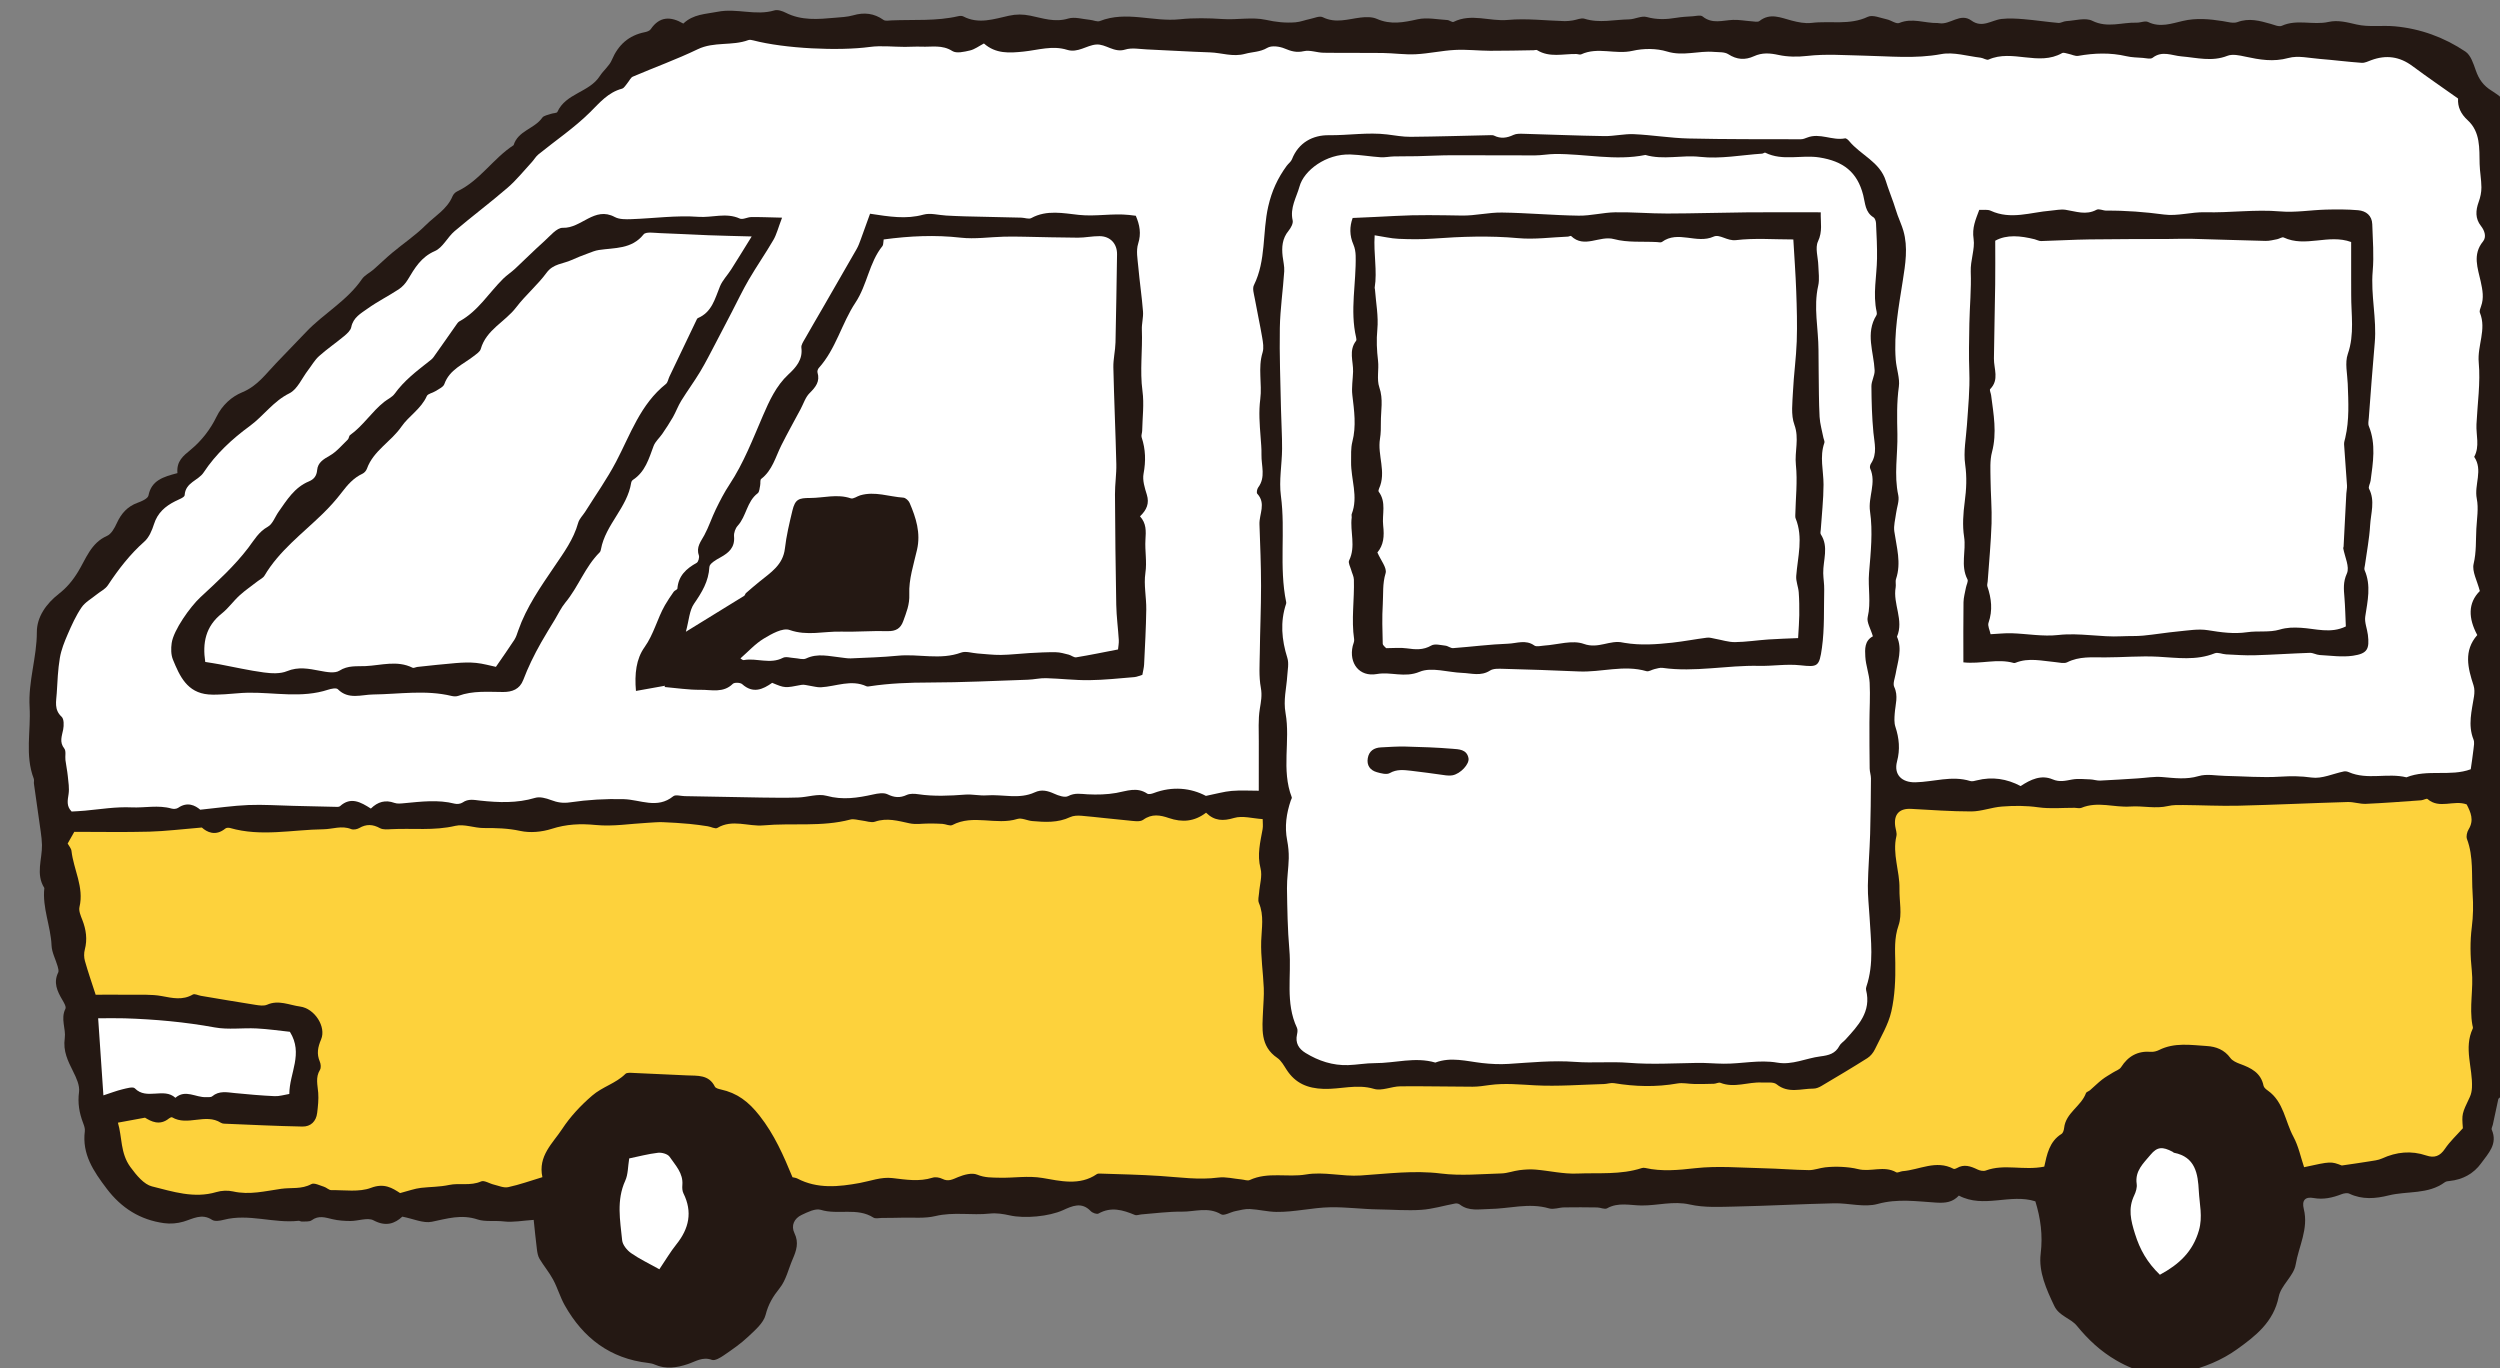 <?xml version="1.0" encoding="UTF-8" standalone="no"?>
<!DOCTYPE svg PUBLIC "-//W3C//DTD SVG 1.1//EN" "http://www.w3.org/Graphics/SVG/1.1/DTD/svg11.dtd">
<svg width="100%" height="100%" viewBox="0 0 190 104" version="1.1" xmlns="http://www.w3.org/2000/svg" xmlns:xlink="http://www.w3.org/1999/xlink" xml:space="preserve" xmlns:serif="http://www.serif.com/" style="fill-rule:evenodd;clip-rule:evenodd;stroke-linejoin:round;stroke-miterlimit:2;">
    <rect x="0" y="0" width="190" height="104" fill="#808080" stroke="none"/>
    <g transform="matrix(1,0,0,1,-4910,-2380)">
        <g id="camping">
        </g>
        <g id="アートボード3" transform="matrix(0.927,0,0,1.139,295.29,0)">
            <rect x="3998" y="0" width="1295" height="5800" style="fill:none;"/>
            <g transform="matrix(1,0,0,1,0,-423.319)">
                <g transform="matrix(1.079,0,0,0.878,4992.66,2573.76)">
                    <path d="M0,-33.394C-0.083,-34.294 0.423,-34.692 1.03,-35.191C1.819,-35.841 2.508,-36.726 2.953,-37.648C3.401,-38.58 4.13,-39.211 4.923,-39.537C6.086,-40.016 6.719,-40.945 7.51,-41.761C8.268,-42.542 9.023,-43.326 9.773,-44.116C11.115,-45.531 12.89,-46.487 14.018,-48.137C14.226,-48.441 14.614,-48.618 14.904,-48.871C15.382,-49.288 15.834,-49.736 16.322,-50.142C17.164,-50.845 18.089,-51.463 18.861,-52.235C19.564,-52.938 20.493,-53.447 20.901,-54.434C20.961,-54.581 21.104,-54.733 21.247,-54.8C22.975,-55.614 23.981,-57.303 25.542,-58.317C25.874,-59.415 27.127,-59.558 27.717,-60.401C27.839,-60.575 28.162,-60.614 28.397,-60.701C28.555,-60.759 28.823,-60.746 28.868,-60.844C29.512,-62.266 31.298,-62.325 32.09,-63.567C32.363,-63.994 32.809,-64.331 33.001,-64.783C33.491,-65.941 34.286,-66.662 35.522,-66.906C35.68,-66.937 35.879,-67.009 35.96,-67.128C36.63,-68.118 37.482,-68.117 38.437,-67.557C39.198,-68.282 40.118,-68.272 41.045,-68.455C42.507,-68.745 43.934,-68.131 45.359,-68.559C45.608,-68.633 45.962,-68.512 46.217,-68.383C47.419,-67.77 48.686,-67.886 49.955,-68C50.419,-68.042 50.896,-68.056 51.338,-68.184C52.177,-68.427 52.927,-68.345 53.649,-67.836C53.791,-67.736 54.052,-67.791 54.258,-67.8C55.95,-67.872 57.656,-67.731 59.329,-68.119C59.449,-68.147 59.607,-68.155 59.71,-68.101C60.875,-67.49 62.036,-67.903 63.173,-68.153C63.739,-68.277 64.243,-68.273 64.801,-68.159C65.743,-67.968 66.661,-67.63 67.681,-67.939C68.178,-68.09 68.782,-67.892 69.337,-67.842C69.591,-67.819 69.883,-67.67 70.089,-67.751C72.098,-68.543 74.136,-67.671 76.157,-67.884C77.238,-67.998 78.344,-67.973 79.431,-67.902C80.53,-67.829 81.665,-68.071 82.701,-67.842C83.472,-67.671 84.196,-67.593 84.953,-67.654C85.323,-67.684 85.681,-67.83 86.049,-67.905C86.375,-67.972 86.781,-68.162 87.024,-68.041C88,-67.557 88.935,-67.898 89.894,-68.015C90.299,-68.064 90.771,-68.076 91.129,-67.917C92.179,-67.45 93.168,-67.645 94.229,-67.883C94.941,-68.042 95.73,-67.87 96.484,-67.827C96.649,-67.818 96.856,-67.633 96.964,-67.687C98.313,-68.359 99.708,-67.707 101.082,-67.834C102.509,-67.967 103.965,-67.781 105.409,-67.743C105.614,-67.738 105.822,-67.769 106.027,-67.798C106.323,-67.841 106.653,-68.008 106.906,-67.927C108.036,-67.568 109.162,-67.86 110.287,-67.877C110.741,-67.884 111.236,-68.169 111.637,-68.057C112.403,-67.845 113.129,-67.869 113.885,-67.997C114.296,-68.066 114.716,-68.086 115.133,-68.113C115.387,-68.13 115.731,-68.225 115.884,-68.1C116.618,-67.5 117.41,-67.808 118.195,-67.838C118.658,-67.856 119.125,-67.764 119.591,-67.733C119.798,-67.719 120.074,-67.65 120.204,-67.752C121.025,-68.396 121.822,-68.002 122.648,-67.787C123.137,-67.66 123.669,-67.549 124.161,-67.609C125.58,-67.783 127.045,-67.411 128.438,-68.072C128.809,-68.248 129.404,-67.98 129.888,-67.878C130.212,-67.81 130.595,-67.506 130.828,-67.603C131.82,-68.016 132.774,-67.576 133.741,-67.599C133.784,-67.6 133.827,-67.591 133.869,-67.584C134.702,-67.45 135.467,-68.402 136.306,-67.79C137.141,-67.181 137.843,-67.828 138.607,-67.91C139.157,-67.97 139.722,-67.939 140.275,-67.893C141.156,-67.819 142.032,-67.685 142.912,-67.607C143.106,-67.59 143.309,-67.732 143.511,-67.744C144.181,-67.782 144.97,-68.031 145.499,-67.768C146.651,-67.196 147.746,-67.663 148.86,-67.627C149.154,-67.618 149.508,-67.789 149.736,-67.677C150.64,-67.233 151.536,-67.565 152.365,-67.757C153.409,-67.999 154.388,-67.903 155.4,-67.746C155.775,-67.688 156.205,-67.552 156.528,-67.671C157.408,-67.997 158.211,-67.773 159.038,-67.538C159.322,-67.458 159.678,-67.291 159.899,-67.391C161.054,-67.913 162.272,-67.42 163.439,-67.682C164.155,-67.843 164.847,-67.658 165.572,-67.489C166.503,-67.272 167.516,-67.438 168.485,-67.349C170.431,-67.172 172.236,-66.508 173.848,-65.427C174.251,-65.157 174.453,-64.513 174.633,-64.001C174.869,-63.326 175.201,-62.844 175.85,-62.446C176.939,-61.778 177.717,-60.867 177.51,-59.389C177.387,-58.517 177.681,-57.661 177.906,-56.786C178.272,-55.361 178.69,-53.802 177.647,-52.404C177.083,-51.648 177.18,-50.786 177.28,-49.937C177.489,-48.164 177.5,-48.165 176.996,-46.664C177.594,-45.989 177.997,-45.217 177.353,-44.295C177.286,-44.198 177.231,-44.027 177.27,-43.93C177.965,-42.202 177.136,-40.437 177.402,-38.702C177.46,-38.325 177.434,-37.911 177.586,-37.578C177.911,-36.865 177.264,-36.351 177.288,-35.77C177.31,-35.211 177.744,-34.694 177.523,-34.048C177.053,-32.677 176.963,-31.292 177.489,-29.9C177.608,-29.586 177.794,-29.149 177.67,-28.919C177.181,-28.01 177.48,-27.109 177.486,-26.192C177.49,-25.675 177.154,-25.157 176.922,-24.497C177.794,-23.716 177.769,-22.648 177.322,-21.546C176.953,-20.635 177.51,-19.798 177.494,-18.905C177.481,-18.164 177.635,-17.449 177.024,-16.893C177.774,-15.7 177.601,-14.414 177.739,-13.19C177.772,-12.892 177.564,-12.539 177.396,-12.252C176.892,-11.388 176.792,-10.485 177.042,-9.532C177.238,-8.788 177.612,-8.047 177.613,-7.304C177.615,-6.039 177.478,-4.756 177.227,-3.514C177.014,-2.463 177.093,-1.455 177.196,-0.42C177.295,0.589 177.632,1.584 177.337,2.626C177.237,2.978 177.36,3.388 177.347,3.77C177.335,4.104 177.373,4.496 177.215,4.757C176.94,5.21 176.852,5.595 177.156,6.051C177.221,6.147 177.221,6.3 177.218,6.426C177.188,7.511 177.134,8.595 177.12,9.68C177.109,10.524 177.173,11.37 177.155,12.214C177.129,13.458 177.111,13.458 176.349,14.159C176.187,14.912 176.056,15.525 175.924,16.139C175.897,16.262 175.804,16.412 175.845,16.504C176.323,17.591 175.573,18.316 175.042,19.053C174.475,19.84 173.646,20.297 172.653,20.4C172.526,20.413 172.378,20.426 172.282,20.497C171.001,21.443 169.426,21.146 168.005,21.5C167.027,21.744 166.007,21.835 165.027,21.367C164.869,21.292 164.613,21.338 164.433,21.407C163.743,21.673 163.067,21.833 162.303,21.695C161.677,21.582 161.399,21.864 161.565,22.532C161.941,24.041 161.178,25.368 160.945,26.765C160.803,27.619 159.832,28.328 159.661,29.187C159.275,31.125 157.885,32.193 156.48,33.199C155.327,34.025 153.99,34.571 152.556,34.906C150.647,35.351 149.006,35.021 147.313,34.033C146.104,33.327 145.182,32.456 144.316,31.399C143.854,30.836 142.976,30.668 142.613,29.909C142.009,28.644 141.404,27.3 141.572,25.933C141.746,24.513 141.564,23.228 141.169,21.948C139.251,21.337 137.248,22.509 135.356,21.511C134.888,22.014 134.357,22.089 133.639,22.045C132.17,21.954 130.706,21.727 129.189,22.147C128.171,22.429 126.989,22.074 125.883,22.098C123.375,22.153 120.87,22.292 118.362,22.345C117.211,22.369 116.019,22.44 114.914,22.189C113.65,21.902 112.463,22.277 111.241,22.264C110.379,22.255 109.473,22 108.624,22.48C108.445,22.581 108.128,22.416 107.874,22.413C107.038,22.4 106.201,22.395 105.365,22.409C104.982,22.415 104.566,22.587 104.223,22.486C102.693,22.037 101.192,22.514 99.679,22.531C98.92,22.54 98.128,22.722 97.441,22.193C97.353,22.124 97.198,22.092 97.086,22.113C96.228,22.271 95.38,22.536 94.516,22.594C93.425,22.668 92.322,22.575 91.224,22.56C90.021,22.545 88.833,22.379 87.613,22.399C86.217,22.422 84.876,22.773 83.5,22.752C82.826,22.743 82.156,22.567 81.482,22.532C81.117,22.514 80.742,22.619 80.377,22.694C80.008,22.769 79.528,23.071 79.299,22.934C78.313,22.344 77.299,22.745 76.31,22.733C75.292,22.72 74.271,22.864 73.251,22.941C73.081,22.954 72.883,23.04 72.745,22.982C71.833,22.602 70.939,22.338 69.983,22.877C69.856,22.948 69.524,22.828 69.396,22.693C68.7,21.962 67.981,22.305 67.28,22.623C66.229,23.098 64.384,23.272 63.249,23.018C62.756,22.907 62.229,22.824 61.734,22.878C60.355,23.029 58.97,22.735 57.585,23.069C56.772,23.265 55.886,23.166 55.033,23.191C54.527,23.206 54.021,23.207 53.515,23.21C53.302,23.212 53.038,23.283 52.885,23.185C51.641,22.391 50.195,23 48.883,22.594C48.474,22.467 47.888,22.766 47.433,22.978C46.858,23.246 46.602,23.794 46.883,24.37C47.234,25.088 47.026,25.696 46.749,26.336C46.426,27.08 46.247,27.936 45.758,28.545C45.249,29.179 44.896,29.762 44.691,30.573C44.531,31.203 43.879,31.747 43.36,32.239C42.804,32.766 42.162,33.208 41.527,33.643C41.256,33.829 40.844,34.082 40.608,33.996C39.896,33.736 39.364,34.124 38.774,34.319C37.941,34.595 37.112,34.724 36.269,34.355C36.115,34.288 35.943,34.25 35.775,34.231C32.877,33.903 30.828,32.333 29.429,29.851C29.079,29.23 28.882,28.524 28.544,27.895C28.247,27.342 27.832,26.854 27.51,26.314C27.385,26.106 27.344,25.836 27.312,25.588C27.218,24.844 27.147,24.098 27.068,23.358C26.226,23.412 25.503,23.558 24.807,23.476C24.134,23.396 23.369,23.513 22.825,23.331C21.568,22.912 20.501,23.263 19.327,23.501C18.678,23.633 17.931,23.275 17.086,23.111C16.529,23.627 15.85,23.901 14.902,23.394C14.456,23.155 13.743,23.444 13.151,23.443C12.693,23.442 12.225,23.41 11.782,23.306C11.236,23.178 10.733,22.993 10.2,23.386C10.022,23.516 9.707,23.468 9.454,23.485C9.373,23.491 9.286,23.419 9.206,23.428C7.305,23.64 5.417,22.854 3.508,23.354C3.23,23.427 2.84,23.49 2.634,23.356C1.844,22.839 1.184,23.276 0.459,23.491C-0.005,23.629 -0.536,23.673 -1.016,23.607C-2.837,23.357 -4.259,22.462 -5.384,20.974C-6.377,19.659 -7.261,18.367 -7.037,16.612C-7.011,16.413 -7.095,16.186 -7.17,15.988C-7.46,15.227 -7.589,14.478 -7.477,13.636C-7.411,13.144 -7.684,12.565 -7.923,12.084C-8.324,11.277 -8.703,10.539 -8.562,9.546C-8.461,8.836 -8.895,8.079 -8.512,7.316C-8.434,7.161 -8.631,6.833 -8.758,6.617C-9.14,5.968 -9.434,5.325 -9.062,4.559C-9.001,4.433 -9.063,4.23 -9.107,4.073C-9.258,3.55 -9.543,3.036 -9.565,2.51C-9.627,1.034 -10.28,-0.363 -10.113,-1.862C-10.783,-2.918 -10.276,-4.038 -10.293,-5.129C-10.299,-5.466 -10.341,-5.803 -10.387,-6.137C-10.555,-7.355 -10.734,-8.571 -10.904,-9.789C-10.921,-9.914 -10.874,-10.056 -10.916,-10.168C-11.6,-11.956 -11.127,-13.8 -11.233,-15.611C-11.348,-17.567 -10.68,-19.391 -10.683,-21.318C-10.684,-22.467 -9.966,-23.474 -9.019,-24.214C-8.415,-24.685 -7.964,-25.22 -7.546,-25.906C-6.957,-26.871 -6.572,-28.089 -5.355,-28.621C-5.026,-28.764 -4.779,-29.216 -4.613,-29.58C-4.276,-30.319 -3.804,-30.861 -3.021,-31.143C-2.712,-31.254 -2.249,-31.459 -2.203,-31.69C-1.976,-32.844 -1.085,-33.11 0,-33.394" style="fill:rgb(36,24,19);fill-rule:nonzero;"/>
                </g>
                <g transform="matrix(1.079,0,0,0.878,5058.78,2566.76)">
                    <path d="M0,-58.073C0.894,-57.279 1.923,-57.342 3.022,-57.458C4.111,-57.572 5.208,-57.939 6.32,-57.59C7.137,-57.335 7.795,-57.935 8.53,-57.993C9.258,-58.051 9.881,-57.343 10.735,-57.61C11.233,-57.766 11.824,-57.646 12.372,-57.622C13.975,-57.552 15.577,-57.449 17.181,-57.396C18.066,-57.367 18.911,-57.028 19.849,-57.287C20.404,-57.44 20.978,-57.413 21.533,-57.742C21.856,-57.934 22.457,-57.854 22.846,-57.69C23.341,-57.482 23.75,-57.362 24.308,-57.488C24.772,-57.594 25.301,-57.376 25.802,-57.368C27.296,-57.346 28.791,-57.37 30.286,-57.35C31.126,-57.339 31.969,-57.212 32.805,-57.254C33.804,-57.303 34.795,-57.53 35.794,-57.582C36.683,-57.628 37.579,-57.521 38.472,-57.517C39.573,-57.512 40.674,-57.543 41.775,-57.559C41.86,-57.56 41.969,-57.603 42.029,-57.566C42.974,-56.981 44.004,-57.29 45.003,-57.272C45.13,-57.27 45.282,-57.2 45.382,-57.247C46.643,-57.833 47.978,-57.215 49.279,-57.513C50.115,-57.705 51.094,-57.71 51.906,-57.461C53.13,-57.086 54.285,-57.533 55.465,-57.433C55.836,-57.402 56.274,-57.441 56.558,-57.257C57.209,-56.835 57.839,-56.798 58.507,-57.104C59.125,-57.387 59.713,-57.346 60.374,-57.201C61.071,-57.049 61.829,-57.045 62.543,-57.126C63.987,-57.291 65.413,-57.176 66.853,-57.148C68.796,-57.109 70.763,-56.896 72.732,-57.264C73.681,-57.441 74.728,-57.108 75.729,-56.993C75.937,-56.969 76.186,-56.783 76.337,-56.85C78.143,-57.656 80.134,-56.327 81.92,-57.341C82.035,-57.406 82.243,-57.318 82.405,-57.286C82.655,-57.237 82.918,-57.091 83.149,-57.132C84.374,-57.347 85.587,-57.389 86.809,-57.105C87.213,-57.011 87.639,-57.008 88.056,-56.977C88.307,-56.959 88.643,-56.863 88.799,-56.985C89.529,-57.553 90.254,-57.152 90.997,-57.091C92.151,-56.995 93.303,-56.669 94.478,-57.134C94.868,-57.288 95.401,-57.169 95.846,-57.072C96.934,-56.837 97.976,-56.656 99.118,-56.97C99.849,-57.171 100.699,-56.962 101.493,-56.9C102.558,-56.815 103.62,-56.677 104.686,-56.602C104.923,-56.585 105.176,-56.718 105.414,-56.805C106.535,-57.22 107.56,-57.085 108.532,-56.363C109.658,-55.526 110.817,-54.734 112.008,-53.889C111.968,-53.251 112.215,-52.72 112.736,-52.243C113.718,-51.344 113.617,-50.103 113.646,-48.912C113.661,-48.319 113.779,-47.728 113.782,-47.135C113.784,-46.769 113.703,-46.384 113.577,-46.038C113.34,-45.389 113.302,-44.769 113.744,-44.209C114.046,-43.827 114.172,-43.356 113.904,-43.028C113.086,-42.031 113.511,-40.98 113.729,-39.982C113.87,-39.33 113.985,-38.738 113.756,-38.104C113.699,-37.945 113.614,-37.738 113.669,-37.605C114.184,-36.339 113.462,-35.113 113.578,-33.834C113.719,-32.287 113.482,-30.705 113.406,-29.138C113.366,-28.31 113.67,-27.459 113.233,-26.659C113.923,-25.645 113.219,-24.542 113.43,-23.478C113.576,-22.743 113.437,-21.949 113.396,-21.183C113.35,-20.298 113.404,-19.424 113.19,-18.526C113.053,-17.949 113.463,-17.24 113.661,-16.459C112.749,-15.553 112.782,-14.388 113.467,-13.115C112.418,-11.922 112.749,-10.612 113.185,-9.285C113.269,-9.03 113.261,-8.725 113.22,-8.455C113.05,-7.362 112.738,-6.28 113.182,-5.172C113.266,-4.962 113.208,-4.685 113.181,-4.443C113.125,-3.944 113.046,-3.447 112.971,-2.916C111.432,-2.338 109.678,-2.944 108.085,-2.303C106.647,-2.66 105.124,-2.076 103.708,-2.695C103.595,-2.744 103.449,-2.774 103.331,-2.75C102.512,-2.583 101.664,-2.176 100.888,-2.285C100.073,-2.4 99.318,-2.404 98.505,-2.353C97.109,-2.265 95.7,-2.385 94.296,-2.412C93.626,-2.425 92.91,-2.58 92.296,-2.397C91.349,-2.116 90.456,-2.247 89.525,-2.324C88.917,-2.375 88.296,-2.261 87.681,-2.223C86.725,-2.164 85.768,-2.096 84.811,-2.054C84.562,-2.044 84.31,-2.137 84.058,-2.146C83.599,-2.162 83.129,-2.216 82.684,-2.136C82.178,-2.045 81.738,-1.92 81.198,-2.149C80.333,-2.516 79.527,-2.139 78.772,-1.638C77.719,-2.196 76.613,-2.367 75.446,-2.073C75.282,-2.031 75.091,-1.975 74.942,-2.021C73.538,-2.456 72.157,-1.952 70.767,-1.924C69.743,-1.904 69.115,-2.507 69.38,-3.512C69.623,-4.43 69.541,-5.274 69.253,-6.15C69.152,-6.458 69.18,-6.82 69.203,-7.154C69.249,-7.827 69.493,-8.479 69.166,-9.173C69.045,-9.431 69.217,-9.834 69.274,-10.167C69.433,-11.104 69.798,-12.032 69.375,-12.989C69.915,-14.254 69.05,-15.481 69.275,-16.74C69.312,-16.948 69.239,-17.184 69.304,-17.378C69.714,-18.604 69.345,-19.788 69.173,-20.991C69.11,-21.432 69.248,-21.903 69.305,-22.359C69.362,-22.82 69.566,-23.309 69.474,-23.736C69.136,-25.293 69.44,-26.838 69.407,-28.382C69.381,-29.602 69.349,-30.782 69.519,-32.003C69.605,-32.619 69.335,-33.341 69.281,-34.042C69.125,-36.091 69.507,-38.05 69.816,-40.042C70.01,-41.289 70.227,-42.576 69.86,-43.843C69.743,-44.247 69.562,-44.633 69.42,-45.03C69.311,-45.335 69.222,-45.646 69.116,-45.952C68.922,-46.509 68.703,-47.059 68.529,-47.622C68.081,-49.079 66.613,-49.594 65.741,-50.657C65.663,-50.751 65.516,-50.88 65.427,-50.862C64.461,-50.668 63.514,-51.305 62.547,-50.919C62.395,-50.858 62.228,-50.793 62.068,-50.794C59.226,-50.802 56.383,-50.785 53.542,-50.852C52.158,-50.884 50.779,-51.117 49.395,-51.18C48.646,-51.214 47.889,-51.023 47.137,-51.034C45.09,-51.065 43.045,-51.153 40.998,-51.209C40.744,-51.216 40.457,-51.228 40.238,-51.125C39.739,-50.888 39.265,-50.819 38.76,-51.071C38.688,-51.107 38.592,-51.107 38.508,-51.105C36.478,-51.061 34.448,-50.997 32.418,-50.979C31.825,-50.973 31.231,-51.087 30.639,-51.159C29.161,-51.339 27.688,-51.083 26.209,-51.101C25.001,-51.115 23.906,-50.556 23.404,-49.271C23.331,-49.083 23.131,-48.947 23.006,-48.776C22.325,-47.844 21.874,-46.878 21.603,-45.691C21.15,-43.708 21.45,-41.595 20.513,-39.705C20.384,-39.445 20.517,-39.037 20.576,-38.707C20.754,-37.715 20.972,-36.73 21.141,-35.736C21.205,-35.36 21.279,-34.936 21.172,-34.589C20.806,-33.408 21.147,-32.204 20.997,-31.048C20.871,-30.067 20.949,-29.139 21.02,-28.186C21.054,-27.73 21.099,-27.272 21.088,-26.816C21.069,-25.986 21.426,-25.117 20.84,-24.334C20.751,-24.215 20.698,-23.931 20.769,-23.854C21.453,-23.116 20.908,-22.305 20.935,-21.534C20.99,-19.979 21.055,-18.423 21.056,-16.868C21.058,-15.169 20.981,-13.471 20.961,-11.773C20.95,-10.883 20.88,-9.973 21.04,-9.111C21.149,-8.526 21.049,-8.047 20.961,-7.498C20.829,-6.683 20.89,-5.835 20.885,-5.001C20.877,-3.812 20.883,-2.623 20.883,-1.284C20.217,-1.284 19.515,-1.329 18.822,-1.27C18.24,-1.221 17.669,-1.052 16.865,-0.891C15.741,-1.487 14.34,-1.655 12.887,-1.101C12.74,-1.045 12.514,-0.993 12.408,-1.064C11.624,-1.591 10.855,-1.26 10.055,-1.117C9.345,-0.991 8.603,-0.975 7.88,-1.011C7.371,-1.036 6.914,-1.145 6.4,-0.876C6.144,-0.742 5.664,-0.91 5.339,-1.058C4.843,-1.283 4.382,-1.402 3.863,-1.162C2.677,-0.613 1.424,-1.024 0.204,-0.932C-0.331,-0.892 -0.879,-1.03 -1.414,-0.989C-2.609,-0.899 -3.797,-0.841 -4.99,-1.018C-5.277,-1.061 -5.618,-1.077 -5.869,-0.962C-6.387,-0.723 -6.813,-0.763 -7.326,-1.013C-7.621,-1.156 -8.064,-1.079 -8.419,-1C-9.594,-0.739 -10.732,-0.561 -11.957,-0.898C-12.614,-1.078 -13.39,-0.792 -14.114,-0.769C-15.042,-0.739 -15.972,-0.751 -16.901,-0.765C-18.847,-0.794 -20.793,-0.836 -22.739,-0.873C-23.034,-0.878 -23.43,-1.006 -23.607,-0.863C-24.831,0.126 -26.104,-0.608 -27.368,-0.643C-28.724,-0.68 -30.098,-0.6 -31.439,-0.402C-31.994,-0.32 -32.409,-0.392 -32.896,-0.576C-33.271,-0.718 -33.746,-0.849 -34.103,-0.741C-35.484,-0.326 -36.878,-0.384 -38.267,-0.532C-38.751,-0.584 -39.169,-0.692 -39.607,-0.392C-39.76,-0.287 -40.024,-0.252 -40.208,-0.299C-41.484,-0.623 -42.757,-0.456 -44.034,-0.338C-44.286,-0.314 -44.566,-0.278 -44.792,-0.36C-45.477,-0.608 -46.052,-0.449 -46.583,0.072C-47.347,-0.414 -48.105,-0.854 -48.928,-0.109C-49.003,-0.041 -49.168,-0.057 -49.291,-0.06C-50.356,-0.082 -51.421,-0.11 -52.486,-0.135C-53.621,-0.161 -54.759,-0.243 -55.891,-0.197C-57.052,-0.15 -58.208,0.023 -59.546,0.159C-59.936,-0.173 -60.525,-0.47 -61.231,0.018C-61.353,0.102 -61.576,0.115 -61.726,0.072C-62.737,-0.216 -63.756,0.028 -64.756,-0.018C-65.969,-0.074 -67.123,0.122 -68.302,0.231C-68.641,0.263 -68.981,0.276 -69.318,0.297C-69.728,-0.113 -69.622,-0.549 -69.551,-1.027C-69.484,-1.474 -69.565,-1.946 -69.611,-2.405C-69.651,-2.811 -69.74,-3.213 -69.79,-3.619C-69.826,-3.912 -69.724,-4.296 -69.875,-4.489C-70.267,-4.988 -70.056,-5.436 -69.961,-5.937C-69.902,-6.25 -69.893,-6.733 -70.08,-6.905C-70.666,-7.446 -70.487,-8.078 -70.45,-8.698C-70.396,-9.594 -70.362,-10.498 -70.213,-11.38C-70.109,-11.997 -69.866,-12.6 -69.615,-13.18C-69.311,-13.88 -68.993,-14.587 -68.566,-15.214C-68.296,-15.612 -67.819,-15.871 -67.431,-16.188C-67.139,-16.427 -66.759,-16.604 -66.562,-16.903C-65.761,-18.114 -64.889,-19.247 -63.793,-20.218C-63.434,-20.535 -63.211,-21.068 -63.061,-21.545C-62.791,-22.397 -62.212,-22.902 -61.457,-23.281C-61.193,-23.414 -60.74,-23.575 -60.731,-23.743C-60.676,-24.717 -59.695,-24.854 -59.293,-25.465C-58.359,-26.884 -57.103,-28.035 -55.792,-28.993C-54.735,-29.765 -53.999,-30.882 -52.775,-31.485C-52.162,-31.788 -51.819,-32.639 -51.355,-33.243C-51.079,-33.602 -50.851,-34.016 -50.519,-34.313C-49.915,-34.854 -49.238,-35.314 -48.614,-35.834C-48.393,-36.019 -48.121,-36.26 -48.072,-36.513C-47.929,-37.249 -47.335,-37.564 -46.832,-37.924C-46.079,-38.463 -45.239,-38.882 -44.463,-39.392C-44.191,-39.571 -43.949,-39.84 -43.78,-40.12C-43.25,-40.999 -42.772,-41.841 -41.717,-42.298C-41.116,-42.559 -40.765,-43.348 -40.224,-43.807C-38.899,-44.934 -37.503,-45.978 -36.188,-47.115C-35.518,-47.694 -34.958,-48.401 -34.354,-49.054C-34.18,-49.242 -34.052,-49.48 -33.858,-49.638C-32.544,-50.704 -31.125,-51.661 -29.93,-52.845C-29.187,-53.582 -28.557,-54.353 -27.501,-54.637C-27.329,-54.684 -27.208,-54.931 -27.069,-55.09C-26.936,-55.245 -26.842,-55.481 -26.676,-55.553C-25.036,-56.255 -23.352,-56.861 -21.748,-57.634C-20.506,-58.233 -19.14,-57.87 -17.902,-58.33C-17.794,-58.37 -17.648,-58.339 -17.528,-58.308C-15.119,-57.678 -11.025,-57.492 -8.67,-57.809C-7.799,-57.926 -6.898,-57.815 -6.01,-57.814C-5.592,-57.814 -5.173,-57.847 -4.756,-57.83C-3.966,-57.797 -3.173,-57.991 -2.401,-57.499C-2.088,-57.298 -1.502,-57.439 -1.066,-57.54C-0.706,-57.622 -0.383,-57.873 0,-58.073" style="fill:white;fill-rule:nonzero;"/>
                </g>
                <g transform="matrix(1.079,0,0,0.878,5145.71,2568.27)">
                    <path d="M0,25.563C-1.578,25.879 -3.031,25.333 -4.439,25.858C-4.617,25.924 -4.883,25.872 -5.065,25.784C-5.588,25.533 -6.094,25.349 -6.65,25.68C-6.719,25.721 -6.836,25.76 -6.894,25.73C-8.222,25.03 -9.479,25.809 -10.767,25.909C-10.931,25.922 -11.139,26.055 -11.247,25.994C-12.178,25.458 -13.189,25.993 -14.14,25.753C-14.547,25.65 -14.973,25.605 -15.394,25.582C-15.807,25.56 -16.227,25.573 -16.64,25.617C-17.058,25.662 -17.471,25.834 -17.884,25.829C-19.028,25.814 -20.17,25.712 -21.314,25.688C-23.051,25.65 -24.806,25.492 -26.521,25.683C-27.811,25.827 -29.052,25.949 -30.32,25.665C-30.401,25.647 -30.497,25.646 -30.575,25.672C-32.181,26.197 -33.853,26.022 -35.494,26.09C-36.537,26.134 -37.592,25.878 -38.644,25.789C-39.052,25.754 -39.471,25.781 -39.879,25.832C-40.337,25.889 -40.787,26.068 -41.243,26.08C-42.774,26.123 -44.326,26.277 -45.832,26.088C-47.893,25.829 -49.924,26.104 -51.946,26.237C-53.354,26.33 -54.722,25.927 -56.098,26.16C-57.513,26.399 -58.992,25.941 -60.37,26.582C-60.533,26.658 -60.779,26.558 -60.987,26.538C-61.579,26.484 -62.185,26.321 -62.76,26.395C-64.246,26.588 -65.691,26.37 -67.163,26.274C-68.674,26.175 -70.211,26.14 -71.737,26.092C-71.822,26.09 -71.925,26.09 -71.989,26.134C-73.295,27.037 -74.793,26.649 -76.103,26.427C-77.232,26.237 -78.278,26.433 -79.358,26.406C-79.949,26.392 -80.493,26.416 -81.081,26.172C-81.476,26.009 -82.079,26.175 -82.522,26.356C-82.934,26.525 -83.261,26.726 -83.718,26.496C-83.933,26.388 -84.246,26.334 -84.468,26.404C-85.491,26.726 -86.501,26.551 -87.523,26.433C-88.381,26.334 -89.181,26.657 -90.007,26.808C-91.574,27.094 -93.217,27.275 -94.745,26.467C-94.854,26.409 -94.988,26.401 -95.112,26.369C-95.793,24.721 -96.482,23.134 -97.617,21.688C-98.456,20.62 -99.314,19.968 -100.568,19.696C-100.727,19.661 -100.952,19.601 -101.01,19.484C-101.471,18.557 -102.329,18.666 -103.136,18.629C-104.486,18.567 -105.837,18.499 -107.187,18.444C-107.397,18.435 -107.691,18.401 -107.808,18.517C-108.533,19.242 -109.547,19.485 -110.345,20.176C-111.228,20.94 -112.005,21.778 -112.607,22.695C-113.316,23.777 -114.467,24.749 -114.114,26.364C-115.019,26.637 -115.856,26.939 -116.718,27.124C-117.054,27.196 -117.448,27.013 -117.811,26.927C-118.137,26.851 -118.532,26.583 -118.768,26.687C-119.579,27.048 -120.43,26.789 -121.204,26.956C-121.926,27.111 -122.626,27.096 -123.334,27.176C-123.825,27.231 -124.303,27.413 -124.926,27.574C-125.508,27.195 -126.13,26.791 -127.137,27.175C-128.036,27.517 -129.139,27.336 -130.153,27.35C-130.337,27.352 -130.516,27.151 -130.711,27.092C-131.03,26.994 -131.45,26.772 -131.669,26.891C-132.417,27.299 -133.202,27.141 -133.969,27.25C-135.186,27.423 -136.37,27.732 -137.618,27.449C-138.02,27.358 -138.494,27.379 -138.891,27.498C-140.584,28.002 -142.202,27.458 -143.783,27.065C-144.378,26.917 -144.948,26.241 -145.421,25.592C-146.193,24.532 -146.037,23.334 -146.367,22.222C-145.746,22.108 -145.118,21.992 -144.309,21.843C-143.849,22.126 -143.198,22.481 -142.484,21.899C-142.421,21.848 -142.297,21.788 -142.251,21.815C-141.077,22.507 -139.713,21.488 -138.547,22.228C-138.478,22.272 -138.385,22.296 -138.302,22.299C-136.318,22.379 -134.333,22.48 -132.348,22.518C-131.726,22.53 -131.305,22.131 -131.228,21.486C-131.167,20.977 -131.109,20.458 -131.148,19.95C-131.193,19.358 -131.368,18.785 -131.017,18.212C-130.923,18.059 -130.947,17.769 -131.025,17.587C-131.28,16.992 -131.18,16.488 -130.927,15.889C-130.527,14.942 -131.415,13.546 -132.523,13.398C-133.341,13.289 -134.157,12.871 -135.028,13.257C-135.28,13.368 -135.628,13.314 -135.921,13.268C-137.303,13.053 -138.681,12.814 -140.06,12.583C-140.269,12.548 -140.536,12.404 -140.675,12.484C-141.459,12.939 -142.223,12.753 -143.043,12.601C-143.825,12.456 -144.647,12.513 -145.451,12.502C-146.366,12.489 -147.28,12.499 -148.059,12.499C-148.357,11.577 -148.641,10.761 -148.875,9.931C-148.95,9.663 -148.955,9.341 -148.884,9.072C-148.677,8.287 -148.784,7.551 -149.073,6.81C-149.195,6.499 -149.357,6.126 -149.288,5.832C-148.929,4.321 -149.736,2.993 -149.896,1.569C-149.918,1.376 -150.085,1.199 -150.186,1.011C-149.981,0.646 -149.794,0.315 -149.683,0.12C-147.717,0.12 -145.851,0.157 -143.988,0.107C-142.743,0.073 -141.502,-0.084 -139.99,-0.208C-139.621,0.127 -138.964,0.492 -138.2,-0.133C-138.121,-0.197 -137.952,-0.202 -137.844,-0.171C-135.489,0.508 -133.11,-0.045 -130.747,-0.075C-130.051,-0.084 -129.366,-0.379 -128.648,-0.089C-128.477,-0.02 -128.199,-0.07 -128.029,-0.169C-127.489,-0.482 -127.003,-0.459 -126.456,-0.159C-126.22,-0.03 -125.872,-0.068 -125.577,-0.083C-123.961,-0.164 -122.341,0.047 -120.723,-0.336C-120.058,-0.493 -119.293,-0.166 -118.575,-0.169C-117.64,-0.172 -116.736,-0.155 -115.801,0.05C-115.048,0.216 -114.159,0.133 -113.415,-0.105C-112.29,-0.467 -111.223,-0.514 -110.049,-0.399C-108.755,-0.272 -107.427,-0.497 -106.113,-0.567C-105.73,-0.587 -105.346,-0.628 -104.963,-0.614C-104.29,-0.59 -103.617,-0.542 -102.945,-0.483C-102.479,-0.442 -102.016,-0.372 -101.553,-0.303C-101.303,-0.267 -100.981,-0.081 -100.821,-0.177C-99.675,-0.866 -98.476,-0.266 -97.31,-0.371C-95.119,-0.569 -92.892,-0.238 -90.72,-0.813C-90.454,-0.884 -90.139,-0.772 -89.846,-0.741C-89.509,-0.706 -89.133,-0.551 -88.844,-0.651C-87.931,-0.967 -87.09,-0.712 -86.212,-0.525C-85.733,-0.423 -85.214,-0.515 -84.713,-0.512C-84.379,-0.511 -84.044,-0.508 -83.711,-0.485C-83.458,-0.467 -83.146,-0.301 -82.964,-0.397C-81.378,-1.237 -79.641,-0.356 -78.023,-0.86C-77.698,-0.962 -77.279,-0.733 -76.899,-0.699C-75.923,-0.613 -74.952,-0.556 -74.019,-0.997C-73.765,-1.117 -73.431,-1.125 -73.14,-1.1C-71.954,-0.996 -70.772,-0.847 -69.586,-0.741C-69.209,-0.708 -68.719,-0.61 -68.464,-0.795C-67.802,-1.276 -67.162,-1.151 -66.51,-0.927C-65.508,-0.585 -64.578,-0.65 -63.688,-1.335C-63.051,-0.705 -62.394,-0.685 -61.558,-0.935C-60.916,-1.127 -60.148,-0.894 -59.385,-0.847C-59.385,-0.565 -59.35,-0.319 -59.391,-0.086C-59.567,0.902 -59.819,1.856 -59.549,2.899C-59.4,3.473 -59.615,4.14 -59.66,4.765C-59.678,5.018 -59.765,5.309 -59.674,5.52C-59.266,6.478 -59.467,7.441 -59.499,8.423C-59.537,9.61 -59.352,10.802 -59.302,11.994C-59.277,12.578 -59.337,13.166 -59.36,13.752C-59.41,15.06 -59.605,16.398 -58.273,17.304C-57.971,17.51 -57.774,17.886 -57.564,18.207C-56.899,19.227 -55.987,19.615 -54.756,19.655C-53.484,19.697 -52.233,19.266 -50.931,19.654C-50.335,19.832 -49.598,19.468 -48.924,19.46C-47.092,19.44 -45.259,19.489 -43.427,19.49C-43.001,19.49 -42.574,19.423 -42.15,19.364C-40.994,19.204 -39.849,19.324 -38.691,19.385C-36.951,19.476 -35.199,19.335 -33.452,19.287C-33.199,19.28 -32.938,19.179 -32.696,19.219C-31.089,19.485 -29.488,19.529 -27.875,19.244C-27.465,19.172 -27.025,19.278 -26.598,19.283C-26.1,19.29 -25.601,19.283 -25.103,19.267C-24.935,19.262 -24.739,19.141 -24.605,19.194C-23.548,19.613 -22.507,19.116 -21.46,19.172C-21.077,19.192 -20.584,19.105 -20.335,19.306C-19.443,20.028 -18.473,19.63 -17.533,19.634C-17.332,19.635 -17.111,19.541 -16.933,19.435C-15.761,18.741 -14.59,18.045 -13.439,17.317C-13.202,17.167 -12.993,16.909 -12.87,16.653C-12.416,15.704 -11.846,14.772 -11.618,13.766C-11.348,12.576 -11.299,11.316 -11.318,10.088C-11.332,9.116 -11.413,8.213 -11.07,7.228C-10.78,6.394 -11.021,5.381 -11.001,4.448C-10.972,3.108 -11.557,1.807 -11.234,0.444C-11.179,0.213 -11.29,-0.058 -11.325,-0.311C-11.446,-1.213 -11.008,-1.674 -10.113,-1.625C-8.594,-1.542 -7.073,-1.429 -5.553,-1.43C-4.771,-1.43 -4.019,-1.741 -3.208,-1.802C-2.266,-1.873 -1.383,-1.875 -0.451,-1.744C0.453,-1.616 1.389,-1.71 2.311,-1.706C2.482,-1.705 2.676,-1.643 2.821,-1.703C4.061,-2.22 5.316,-1.717 6.533,-1.803C7.497,-1.871 8.452,-1.617 9.405,-1.841C9.774,-1.928 10.172,-1.921 10.556,-1.917C11.96,-1.906 13.364,-1.832 14.766,-1.866C17.53,-1.933 20.292,-2.065 23.055,-2.146C23.515,-2.159 23.982,-1.987 24.44,-2.007C25.842,-2.068 27.242,-2.178 28.642,-2.277C28.808,-2.289 29.05,-2.439 29.123,-2.374C30.022,-1.584 31.116,-2.326 32.096,-1.964C32.403,-1.37 32.675,-0.769 32.246,-0.07C32.123,0.132 32.043,0.463 32.12,0.668C32.631,2.023 32.454,3.442 32.549,4.833C32.607,5.67 32.593,6.525 32.487,7.357C32.346,8.468 32.369,9.554 32.486,10.668C32.628,12.04 32.281,13.432 32.533,14.813C32.548,14.897 32.592,15.001 32.561,15.066C31.857,16.555 32.567,18.061 32.498,19.555C32.487,19.798 32.437,20.057 32.334,20.275C31.73,21.551 31.723,21.548 31.808,22.646C31.332,23.182 30.822,23.651 30.446,24.21C30.068,24.773 29.639,24.924 29.03,24.718C27.879,24.33 26.767,24.441 25.668,24.943C25.367,25.08 25.015,25.112 24.682,25.167C24.077,25.268 23.468,25.35 22.609,25.477C21.78,25.16 21.78,25.16 19.743,25.607C19.486,24.849 19.322,24.012 18.934,23.296C18.298,22.122 18.201,20.644 16.992,19.787C16.859,19.693 16.691,19.559 16.663,19.419C16.463,18.427 15.712,18.062 14.876,17.758C14.608,17.66 14.297,17.521 14.14,17.304C13.691,16.684 13.057,16.442 12.364,16.399C11.142,16.322 9.899,16.113 8.723,16.701C8.539,16.793 8.308,16.854 8.105,16.838C7.1,16.759 6.374,17.166 5.837,18.007C5.718,18.194 5.436,18.277 5.229,18.409C4.951,18.586 4.658,18.743 4.4,18.945C4.077,19.197 3.785,19.49 3.475,19.759C3.378,19.843 3.203,19.883 3.168,19.981C2.803,20.981 1.633,21.474 1.51,22.625C1.493,22.785 1.429,23.004 1.313,23.077C0.379,23.657 0.207,24.64 0,25.563" style="fill:rgb(253,210,60);fill-rule:nonzero;"/>
                </g>
                <g transform="matrix(1.079,0,0,0.878,5131.66,2551.68)">
                    <path d="M0,4.156C-0.642,4.496 -0.606,5.137 -0.575,5.702C-0.539,6.368 -0.28,7.023 -0.245,7.69C-0.193,8.691 -0.259,9.699 -0.262,10.704C-0.265,11.871 -0.259,13.04 -0.244,14.207C-0.24,14.46 -0.145,14.712 -0.146,14.964C-0.156,16.368 -0.166,17.771 -0.208,19.174C-0.248,20.482 -0.359,21.788 -0.381,23.095C-0.394,23.897 -0.295,24.701 -0.251,25.504C-0.155,27.272 0.094,29.048 -0.496,30.786C-0.522,30.864 -0.535,30.961 -0.516,31.04C-0.104,32.689 -1.119,33.741 -2.09,34.811C-2.234,34.97 -2.442,35.089 -2.536,35.269C-2.852,35.876 -3.344,35.999 -3.997,36.082C-5.086,36.22 -6.117,36.753 -7.264,36.555C-8.623,36.321 -9.973,36.648 -11.329,36.637C-12.002,36.632 -12.675,36.565 -13.347,36.576C-15.081,36.603 -16.81,36.708 -18.549,36.569C-19.898,36.461 -21.266,36.599 -22.617,36.499C-24.317,36.372 -25.993,36.545 -27.68,36.652C-28.35,36.695 -29.034,36.661 -29.702,36.585C-30.885,36.449 -32.06,36.101 -33.246,36.551C-34.78,36.096 -36.307,36.6 -37.837,36.594C-38.515,36.591 -39.191,36.722 -39.87,36.744C-41.041,36.781 -42.113,36.429 -43.105,35.821C-43.631,35.499 -43.897,35.059 -43.756,34.418C-43.721,34.256 -43.692,34.051 -43.758,33.912C-44.661,32.003 -44.164,29.957 -44.337,27.98C-44.472,26.43 -44.495,24.868 -44.518,23.311C-44.529,22.551 -44.4,21.79 -44.383,21.029C-44.373,20.573 -44.418,20.108 -44.505,19.66C-44.708,18.618 -44.563,17.619 -44.228,16.631C-44.2,16.55 -44.13,16.452 -44.154,16.39C-44.962,14.299 -44.251,12.097 -44.625,10.001C-44.806,8.991 -44.557,8.113 -44.498,7.174C-44.469,6.713 -44.359,6.213 -44.491,5.794C-44.922,4.42 -45.046,3.065 -44.585,1.683C-44.572,1.644 -44.571,1.596 -44.579,1.555C-45.13,-1.115 -44.62,-3.836 -44.98,-6.525C-45.135,-7.685 -44.9,-8.893 -44.89,-10.08C-44.883,-11.089 -44.953,-12.099 -44.973,-13.108C-45.014,-15.165 -45.098,-17.223 -45.061,-19.279C-45.035,-20.714 -44.822,-22.145 -44.727,-23.58C-44.702,-23.957 -44.805,-24.343 -44.848,-24.725C-44.927,-25.421 -44.879,-26.076 -44.402,-26.658C-44.226,-26.874 -44.032,-27.221 -44.086,-27.453C-44.307,-28.41 -43.794,-29.201 -43.562,-30.04C-43.231,-31.243 -41.552,-32.527 -39.693,-32.461C-38.928,-32.435 -38.168,-32.301 -37.404,-32.251C-37.068,-32.228 -36.727,-32.306 -36.388,-32.314C-35.805,-32.329 -35.222,-32.317 -34.639,-32.33C-33.746,-32.35 -32.854,-32.402 -31.962,-32.404C-29.865,-32.409 -27.768,-32.386 -25.67,-32.392C-25.168,-32.393 -24.665,-32.493 -24.163,-32.498C-21.87,-32.522 -19.583,-31.959 -17.285,-32.425C-15.919,-32.024 -14.528,-32.438 -13.131,-32.281C-11.588,-32.107 -9.99,-32.42 -8.416,-32.525C-8.333,-32.53 -8.23,-32.625 -8.176,-32.598C-6.853,-31.941 -5.428,-32.454 -4.056,-32.235C-2.267,-31.949 -1.186,-31.146 -0.735,-29.372C-0.578,-28.758 -0.596,-28.081 0.048,-27.683C0.163,-27.612 0.232,-27.39 0.239,-27.233C0.281,-26.34 0.329,-25.444 0.315,-24.55C0.296,-23.199 -0.014,-21.852 0.288,-20.498C0.306,-20.417 0.309,-20.309 0.27,-20.245C-0.58,-18.873 0.063,-17.464 0.133,-16.065C0.153,-15.665 -0.114,-15.254 -0.111,-14.848C-0.103,-13.675 -0.07,-12.498 0.04,-11.33C0.117,-10.52 0.357,-9.725 -0.148,-8.966C-0.213,-8.87 -0.249,-8.693 -0.205,-8.595C0.283,-7.506 -0.376,-6.43 -0.217,-5.337C0.009,-3.781 -0.165,-2.211 -0.291,-0.661C-0.383,0.457 -0.128,1.572 -0.393,2.695C-0.486,3.086 -0.17,3.572 0,4.156" style="fill:white;fill-rule:nonzero;"/>
                </g>
                <g transform="matrix(1.079,0,0,0.878,4986.59,2581.14)">
                    <path d="M0,5.49C-0.142,3.402 -0.265,1.601 -0.399,-0.369C0.401,-0.369 1.005,-0.385 1.608,-0.366C3.908,-0.294 6.19,-0.088 8.462,0.326C9.489,0.514 10.576,0.35 11.634,0.403C12.511,0.448 13.384,0.576 14.169,0.658C15.209,2.331 14.135,3.772 14.125,5.383C13.733,5.446 13.369,5.567 13.012,5.55C12,5.504 10.99,5.414 9.982,5.315C9.384,5.256 8.795,5.119 8.264,5.563C8.162,5.648 7.955,5.616 7.795,5.624C7.021,5.662 6.231,5.007 5.47,5.675C4.588,4.866 3.282,5.875 2.388,4.955C2.245,4.808 1.752,4.956 1.436,5.032C1.002,5.136 0.582,5.301 0,5.49" style="fill:white;fill-rule:nonzero;"/>
                </g>
                <g transform="matrix(1.079,0,0,0.878,5155.19,2589.37)">
                    <path d="M0,9.749C-0.98,8.8 -1.516,7.834 -1.888,6.648C-2.214,5.609 -2.429,4.716 -1.949,3.714C-1.823,3.451 -1.722,3.121 -1.763,2.843C-1.908,1.854 -1.241,1.267 -0.712,0.631C-0.2,0.015 0.198,0 0.967,0.404C1.004,0.424 1.034,0.47 1.072,0.477C2.704,0.794 2.892,2.086 2.958,3.386C3.009,4.376 3.265,5.337 2.966,6.38C2.503,7.993 1.467,8.956 0,9.749" style="fill:white;fill-rule:nonzero;"/>
                </g>
                <g transform="matrix(1.079,0,0,0.878,5032.17,2589.76)">
                    <path d="M0,8.888C-0.795,8.444 -1.511,8.107 -2.15,7.659C-2.461,7.441 -2.793,7.033 -2.828,6.683C-2.98,5.17 -3.272,3.645 -2.591,2.153C-2.372,1.675 -2.393,1.087 -2.291,0.464C-1.585,0.318 -0.851,0.121 -0.103,0.034C0.183,0 0.634,0.126 0.777,0.337C1.218,0.987 1.825,1.588 1.747,2.487C1.73,2.694 1.739,2.935 1.828,3.114C2.534,4.535 2.255,5.794 1.294,6.993C0.847,7.549 0.484,8.172 0,8.888" style="fill:white;fill-rule:nonzero;"/>
                </g>
                <g transform="matrix(1.079,0,0,0.878,5032.63,2527.4)">
                    <path d="M0,35.567C-0.691,35.691 -1.381,35.814 -2.205,35.962C-2.32,34.657 -2.185,33.523 -1.556,32.642C-0.843,31.641 -0.588,30.47 0,29.442C0.202,29.089 0.433,28.753 0.666,28.42C0.736,28.32 0.939,28.264 0.945,28.177C1.021,27.21 1.618,26.665 2.407,26.228C2.536,26.157 2.63,25.812 2.574,25.651C2.356,25.02 2.731,24.606 2.994,24.116C3.335,23.482 3.557,22.785 3.874,22.137C4.185,21.5 4.512,20.863 4.903,20.273C5.989,18.629 6.678,16.811 7.454,15.016C7.921,13.936 8.443,12.774 9.379,11.907C9.946,11.382 10.485,10.788 10.364,9.875C10.336,9.657 10.524,9.396 10.648,9.175C11.086,8.398 11.54,7.63 11.986,6.857C12.849,5.361 13.715,3.866 14.57,2.366C14.695,2.148 14.781,1.905 14.869,1.668C15.109,1.017 15.341,0.362 15.582,-0.305C17.04,-0.084 18.321,0.13 19.637,-0.236C20.167,-0.383 20.79,-0.196 21.37,-0.166C21.838,-0.142 22.306,-0.118 22.774,-0.106C24.209,-0.07 25.644,-0.043 27.079,-0.007C27.334,-0.001 27.645,0.129 27.833,0.026C29.007,-0.621 30.279,-0.339 31.452,-0.216C32.742,-0.08 33.998,-0.346 35.265,-0.212C35.432,-0.195 35.599,-0.172 35.775,-0.15C36.074,0.556 36.198,1.202 35.954,1.969C35.785,2.504 35.911,3.147 35.964,3.736C36.065,4.866 36.233,5.991 36.322,7.121C36.358,7.58 36.216,8.05 36.235,8.512C36.297,10.064 36.072,11.612 36.282,13.174C36.415,14.161 36.279,15.186 36.259,16.193C36.255,16.361 36.17,16.547 36.219,16.692C36.522,17.603 36.542,18.5 36.364,19.453C36.27,19.954 36.454,20.534 36.613,21.047C36.817,21.709 36.601,22.208 36.094,22.692C36.585,23.235 36.549,23.804 36.507,24.481C36.456,25.304 36.631,26.134 36.503,27.001C36.37,27.902 36.583,28.847 36.57,29.772C36.551,31.163 36.472,32.554 36.406,33.944C36.394,34.195 36.324,34.445 36.273,34.737C36.055,34.801 35.861,34.895 35.661,34.911C34.516,35.004 33.371,35.131 32.225,35.143C31.135,35.155 30.044,35.021 28.952,34.991C28.494,34.979 28.033,35.094 27.572,35.109C25.073,35.194 22.573,35.318 20.074,35.322C18.56,35.325 17.061,35.38 15.566,35.606C15.482,35.619 15.381,35.639 15.311,35.607C14.143,35.068 13.005,35.62 11.853,35.684C11.565,35.7 11.271,35.604 10.98,35.564C10.777,35.536 10.563,35.463 10.372,35.5C9.113,35.744 9.114,35.752 8.145,35.345C7.44,35.844 6.691,36.188 5.865,35.445C5.724,35.319 5.276,35.302 5.154,35.422C4.427,36.14 3.528,35.865 2.705,35.875C1.795,35.886 0.883,35.741 -0.028,35.663L0,35.567Z" style="fill:rgb(36,24,19);fill-rule:nonzero;"/>
                </g>
                <g transform="matrix(1.079,0,0,0.878,5042.23,2558.8)">
                    <path d="M0,-35.769C-0.303,-34.973 -0.418,-34.489 -0.658,-34.078C-1.254,-33.054 -1.932,-32.078 -2.53,-31.054C-2.995,-30.258 -3.39,-29.421 -3.816,-28.602C-4.215,-27.834 -4.609,-27.064 -5.014,-26.298C-5.408,-25.551 -5.786,-24.794 -6.219,-24.07C-6.672,-23.315 -7.198,-22.604 -7.661,-21.854C-7.905,-21.458 -8.064,-21.01 -8.294,-20.605C-8.541,-20.172 -8.819,-19.757 -9.098,-19.345C-9.313,-19.028 -9.634,-18.759 -9.763,-18.414C-10.121,-17.45 -10.397,-16.455 -11.328,-15.844C-11.393,-15.801 -11.451,-15.708 -11.463,-15.63C-11.759,-13.73 -13.416,-12.448 -13.761,-10.57C-13.776,-10.488 -13.802,-10.391 -13.857,-10.336C-14.971,-9.231 -15.475,-7.711 -16.465,-6.519C-16.781,-6.138 -16.995,-5.673 -17.253,-5.245C-17.603,-4.666 -17.961,-4.092 -18.295,-3.504C-18.567,-3.026 -18.824,-2.538 -19.061,-2.043C-19.281,-1.585 -19.481,-1.117 -19.662,-0.643C-19.936,0.075 -20.51,0.281 -21.199,0.279C-22.34,0.276 -23.487,0.165 -24.596,0.571C-24.747,0.626 -24.942,0.62 -25.103,0.581C-27.09,0.1 -29.084,0.445 -31.079,0.468C-31.958,0.478 -32.951,0.883 -33.754,0.068C-33.87,-0.05 -34.255,0.027 -34.487,0.103C-36.496,0.764 -38.542,0.305 -40.572,0.333C-41.162,0.341 -41.75,0.422 -42.341,0.452C-42.754,0.473 -43.172,0.499 -43.584,0.465C-45.205,0.33 -45.771,-0.928 -46.284,-2.184C-46.435,-2.554 -46.436,-3.024 -46.38,-3.431C-46.245,-4.419 -44.959,-6.215 -44.194,-6.923C-42.917,-8.107 -41.608,-9.297 -40.562,-10.674C-40.102,-11.281 -39.777,-11.886 -39.071,-12.282C-38.705,-12.488 -38.529,-13.029 -38.259,-13.413C-37.624,-14.315 -37.044,-15.274 -35.955,-15.724C-35.569,-15.884 -35.364,-16.14 -35.325,-16.592C-35.276,-17.155 -34.849,-17.41 -34.368,-17.683C-33.846,-17.98 -33.438,-18.483 -32.993,-18.909C-32.907,-18.992 -32.914,-19.183 -32.823,-19.247C-31.83,-19.955 -31.182,-21.014 -30.236,-21.766C-29.97,-21.977 -29.624,-22.125 -29.435,-22.389C-28.731,-23.369 -27.794,-24.087 -26.863,-24.819C-26.73,-24.924 -26.584,-25.026 -26.488,-25.161C-25.908,-25.972 -25.342,-26.794 -24.767,-27.61C-24.694,-27.714 -24.617,-27.835 -24.512,-27.892C-23.095,-28.664 -22.284,-30.052 -21.179,-31.139C-20.906,-31.407 -20.577,-31.617 -20.297,-31.878C-19.55,-32.573 -18.831,-33.298 -18.07,-33.977C-17.629,-34.371 -17.117,-35.015 -16.658,-34.998C-15.253,-34.945 -14.258,-36.652 -12.709,-35.817C-12.363,-35.63 -11.878,-35.641 -11.46,-35.655C-9.756,-35.713 -8.042,-35.957 -6.355,-35.832C-5.311,-35.754 -4.249,-36.175 -3.214,-35.701C-2.989,-35.598 -2.637,-35.81 -2.342,-35.814C-1.682,-35.823 -1.021,-35.792 0,-35.769" style="fill:rgb(36,24,19);fill-rule:nonzero;"/>
                </g>
                <g transform="matrix(1.079,0,0,0.878,5139.08,2526.91)">
                    <path d="M0,34.347C0,32.738 -0.013,31.258 0.009,29.78C0.015,29.404 0.128,29.03 0.196,28.656C0.234,28.447 0.386,28.186 0.31,28.041C-0.236,26.996 0.223,25.881 0.054,24.805C-0.081,23.941 -0.014,23.022 0.102,22.145C0.229,21.19 0.274,20.278 0.136,19.305C-0.003,18.329 0.204,17.302 0.271,16.299C0.361,14.961 0.499,13.628 0.451,12.282C0.407,11.055 0.43,9.825 0.454,8.597C0.479,7.286 0.61,5.974 0.559,4.667C0.525,3.8 0.89,2.932 0.777,2.176C0.648,1.314 0.924,0.719 1.206,-0.041C1.509,-0.022 1.834,-0.087 2.077,0.026C3.602,0.733 5.111,0.141 6.625,0.021C7.003,-0.009 7.392,-0.102 7.757,-0.047C8.548,0.073 9.314,0.387 10.119,-0.049C10.301,-0.148 10.612,0.019 10.864,0.017C12.338,0.006 13.795,0.121 15.262,0.316C16.271,0.449 17.333,0.113 18.367,0.141C20.27,0.192 22.162,-0.088 24.073,0.077C25.22,0.176 26.391,-0.029 27.552,-0.06C28.364,-0.081 29.181,-0.083 29.988,-0.014C30.595,0.038 31.047,0.388 31.068,1.057C31.106,2.242 31.204,3.437 31.101,4.612C30.941,6.442 31.419,8.239 31.256,10.062C31.086,11.963 30.951,13.867 30.805,15.77C30.789,15.978 30.734,16.213 30.806,16.392C31.364,17.764 31.125,19.155 30.941,20.546C30.913,20.754 30.749,21.01 30.823,21.154C31.298,22.077 30.956,23.018 30.904,23.939C30.847,24.95 30.647,25.954 30.511,26.961C30.494,27.087 30.44,27.236 30.485,27.338C30.996,28.514 30.712,29.683 30.534,30.871C30.469,31.312 30.679,31.79 30.735,32.254C30.867,33.339 30.696,33.682 29.6,33.844C28.776,33.965 27.912,33.834 27.068,33.79C26.818,33.776 26.57,33.617 26.325,33.625C24.925,33.672 23.526,33.769 22.126,33.809C21.405,33.83 20.682,33.775 19.96,33.74C19.669,33.726 19.335,33.563 19.098,33.659C17.686,34.227 16.253,33.998 14.804,33.919C13.455,33.845 12.095,33.971 10.74,33.971C9.77,33.971 8.806,33.88 7.886,34.342C7.651,34.46 7.297,34.358 7,34.331C5.985,34.241 4.968,33.971 3.96,34.38C3.922,34.396 3.872,34.406 3.834,34.396C2.587,34.038 1.322,34.495 0,34.347" style="fill:rgb(36,24,19);fill-rule:nonzero;"/>
                </g>
                <g transform="matrix(1.079,0,0,0.878,5089.01,2557.72)">
                    <path d="M0,-34.516C1.165,-34.57 2.199,-34.611 3.232,-34.669C4.922,-34.765 6.61,-34.727 8.301,-34.699C9.315,-34.682 10.333,-34.943 11.347,-34.928C13.289,-34.9 15.229,-34.72 17.171,-34.691C18.097,-34.678 19.025,-34.931 19.954,-34.947C21.271,-34.969 22.59,-34.85 23.908,-34.853C25.94,-34.857 27.973,-34.924 30.005,-34.943C31.826,-34.959 33.648,-34.946 35.566,-34.946C35.546,-34.158 35.716,-33.493 35.358,-32.736C35.122,-32.239 35.366,-31.518 35.382,-30.897C35.395,-30.388 35.484,-29.856 35.374,-29.372C35.002,-27.732 35.392,-26.108 35.395,-24.478C35.396,-23.93 35.399,-23.382 35.408,-22.834C35.425,-21.69 35.418,-20.545 35.478,-19.403C35.507,-18.866 35.669,-18.335 35.771,-17.802C35.795,-17.677 35.879,-17.533 35.843,-17.431C35.466,-16.373 35.78,-15.311 35.778,-14.249C35.775,-13.109 35.642,-11.968 35.568,-10.828C35.56,-10.708 35.517,-10.556 35.572,-10.472C36.192,-9.519 35.737,-8.507 35.755,-7.522C35.763,-7.103 35.839,-6.684 35.829,-6.266C35.796,-4.793 35.859,-3.303 35.657,-1.852C35.455,-0.4 35.332,-0.38 34.014,-0.521C32.955,-0.635 31.917,-0.453 30.881,-0.477C28.433,-0.534 26.001,0.023 23.551,-0.324C23.355,-0.352 23.141,-0.278 22.939,-0.233C22.73,-0.187 22.499,-0.022 22.325,-0.073C20.604,-0.576 18.893,0.026 17.178,-0.053C15.266,-0.141 13.352,-0.199 11.439,-0.252C11.102,-0.261 10.694,-0.286 10.438,-0.121C9.74,0.331 9.025,0.082 8.317,0.056C7.228,0.016 5.994,-0.405 5.088,-0.027C3.938,0.453 2.916,-0.048 1.838,0.144C0.506,0.382 -0.298,-0.677 0.004,-1.987C0.042,-2.153 0.136,-2.326 0.113,-2.483C-0.113,-4.002 0.14,-5.52 0.093,-7.037C0.085,-7.279 -0.046,-7.516 -0.111,-7.758C-0.177,-8.002 -0.356,-8.311 -0.27,-8.486C0.257,-9.559 -0.212,-10.674 -0.073,-11.757C-0.062,-11.841 -0.102,-11.939 -0.073,-12.012C0.445,-13.342 -0.138,-14.656 -0.119,-15.977C-0.112,-16.489 -0.148,-17.023 -0.023,-17.51C0.285,-18.702 0.116,-19.868 -0.024,-21.053C-0.093,-21.639 0.016,-22.245 0.032,-22.842C0.052,-23.625 -0.313,-24.444 0.259,-25.178C0.301,-25.231 0.282,-25.349 0.263,-25.43C-0.219,-27.5 0.279,-29.575 0.228,-31.646C0.221,-31.931 0.171,-32.234 0.058,-32.492C-0.248,-33.188 -0.236,-33.873 0,-34.516" style="fill:rgb(36,24,19);fill-rule:nonzero;"/>
                </g>
                <g transform="matrix(1.079,0,0,0.878,5096.67,2562.7)">
                    <path d="M0,2.174C-0.989,2.042 -1.827,1.913 -2.669,1.822C-3.209,1.764 -3.739,1.69 -4.278,1.999C-4.517,2.136 -4.943,2.021 -5.26,1.931C-5.773,1.787 -6.045,1.412 -5.95,0.863C-5.856,0.322 -5.479,0.073 -4.953,0.046C-4.327,0.014 -3.7,-0.032 -3.075,-0.016C-1.887,0.014 -0.698,0.053 0.485,0.152C0.966,0.192 1.571,0.188 1.702,0.863C1.789,1.313 1.091,2.056 0.485,2.168C0.279,2.206 0.06,2.174 0,2.174" style="fill:rgb(36,24,19);fill-rule:nonzero;"/>
                </g>
                <g transform="matrix(1.079,0,0,0.878,5050.56,2556.9)">
                    <path d="M0,-31.949C1.997,-32.217 3.91,-32.304 5.855,-32.084C6.938,-31.962 8.054,-32.134 9.155,-32.161C9.665,-32.174 10.176,-32.165 10.686,-32.156C12.043,-32.132 13.399,-32.088 14.755,-32.084C15.307,-32.082 15.859,-32.206 16.411,-32.2C17.231,-32.191 17.745,-31.615 17.732,-30.814C17.693,-28.584 17.669,-26.355 17.615,-24.126C17.6,-23.49 17.438,-22.855 17.452,-22.222C17.506,-19.773 17.619,-17.326 17.677,-14.877C17.695,-14.113 17.57,-13.346 17.575,-12.58C17.59,-9.779 17.619,-6.978 17.672,-4.177C17.69,-3.288 17.81,-2.401 17.865,-1.512C17.88,-1.268 17.827,-1.02 17.807,-0.79C16.707,-0.578 15.672,-0.363 14.63,-0.192C14.456,-0.163 14.254,-0.347 14.056,-0.396C13.733,-0.477 13.404,-0.576 13.076,-0.58C12.406,-0.59 11.734,-0.552 11.065,-0.515C10.344,-0.475 9.626,-0.383 8.905,-0.374C8.314,-0.366 7.722,-0.444 7.13,-0.485C6.712,-0.514 6.244,-0.683 5.886,-0.552C4.296,0.033 2.671,-0.472 1.072,-0.314C-0.114,-0.197 -1.31,-0.166 -2.501,-0.112C-2.749,-0.101 -3,-0.155 -3.248,-0.18C-4.133,-0.272 -5.011,-0.524 -5.898,-0.103C-6.134,0.009 -6.484,-0.119 -6.781,-0.135C-7.076,-0.15 -7.429,-0.272 -7.655,-0.154C-8.632,0.355 -9.645,-0.161 -10.625,0.017C-10.723,0.035 -10.847,-0.092 -10.883,-0.111C-10.305,-0.614 -9.77,-1.216 -9.112,-1.614C-8.52,-1.972 -7.67,-2.455 -7.15,-2.271C-5.817,-1.799 -4.54,-2.18 -3.246,-2.145C-2.066,-2.114 -0.882,-2.217 0.298,-2.183C0.914,-2.166 1.284,-2.381 1.482,-2.931C1.72,-3.596 1.981,-4.195 1.947,-4.993C1.899,-6.109 2.279,-7.251 2.534,-8.368C2.826,-9.642 2.458,-10.794 1.971,-11.929C1.896,-12.104 1.666,-12.316 1.495,-12.327C0.406,-12.399 -0.668,-12.828 -1.776,-12.505C-2.022,-12.433 -2.306,-12.208 -2.498,-12.274C-3.536,-12.628 -4.558,-12.303 -5.586,-12.302C-6.451,-12.302 -6.727,-12.212 -6.937,-11.336C-7.164,-10.387 -7.394,-9.43 -7.504,-8.464C-7.647,-7.209 -8.587,-6.635 -9.428,-5.951C-9.778,-5.667 -10.121,-5.374 -10.461,-5.077C-10.522,-5.024 -10.535,-4.905 -10.6,-4.865C-12.015,-3.987 -13.434,-3.117 -15.029,-2.136C-14.792,-3.005 -14.766,-3.749 -14.41,-4.264C-13.809,-5.134 -13.3,-5.965 -13.242,-7.064C-13.228,-7.321 -12.734,-7.606 -12.409,-7.783C-11.761,-8.138 -11.294,-8.546 -11.369,-9.381C-11.393,-9.645 -11.271,-9.994 -11.092,-10.19C-10.427,-10.919 -10.404,-12.031 -9.572,-12.66C-9.436,-12.762 -9.432,-13.049 -9.385,-13.255C-9.348,-13.421 -9.403,-13.677 -9.307,-13.75C-8.45,-14.407 -8.218,-15.423 -7.769,-16.317C-7.304,-17.24 -6.8,-18.143 -6.312,-19.055C-6.091,-19.467 -5.946,-19.956 -5.628,-20.272C-5.169,-20.729 -4.824,-21.15 -5.027,-21.837C-5.056,-21.934 -5.006,-22.096 -4.934,-22.176C-3.625,-23.628 -3.189,-25.575 -2.145,-27.148C-1.242,-28.509 -1.113,-30.184 -0.09,-31.452C-0.02,-31.539 -0.041,-31.701 0,-31.949" style="fill:white;fill-rule:nonzero;"/>
                </g>
                <g transform="matrix(1.079,0,0,0.878,5039.74,2557.51)">
                    <path d="M0,-32.871C-0.591,-31.918 -1.069,-31.135 -1.562,-30.361C-1.836,-29.929 -2.217,-29.546 -2.408,-29.083C-2.795,-28.142 -3.018,-27.116 -4.095,-26.665C-4.13,-26.65 -4.156,-26.603 -4.174,-26.565C-4.868,-25.118 -5.561,-23.67 -6.252,-22.221C-6.342,-22.032 -6.374,-21.775 -6.52,-21.659C-8.455,-20.116 -9.211,-17.836 -10.302,-15.754C-10.99,-14.442 -11.855,-13.222 -12.643,-11.963C-12.823,-11.675 -13.099,-11.418 -13.185,-11.106C-13.533,-9.848 -14.286,-8.829 -15,-7.775C-16.045,-6.232 -17.119,-4.701 -17.741,-2.918C-17.824,-2.677 -17.9,-2.422 -18.037,-2.212C-18.472,-1.544 -18.934,-0.893 -19.435,-0.163C-19.887,-0.257 -20.409,-0.41 -20.941,-0.463C-21.45,-0.515 -21.972,-0.491 -22.484,-0.45C-23.456,-0.372 -24.425,-0.26 -25.394,-0.158C-25.521,-0.145 -25.676,-0.051 -25.767,-0.096C-26.944,-0.681 -28.151,-0.274 -29.344,-0.22C-30.012,-0.189 -30.669,-0.29 -31.326,0.128C-31.682,0.355 -32.322,0.228 -32.81,0.136C-33.654,-0.023 -34.443,-0.192 -35.313,0.166C-35.828,0.378 -36.492,0.34 -37.068,0.263C-38.195,0.113 -39.308,-0.146 -40.427,-0.355C-40.759,-0.418 -41.094,-0.466 -41.521,-0.536C-41.737,-1.97 -41.505,-3.235 -40.26,-4.221C-39.761,-4.616 -39.385,-5.162 -38.911,-5.593C-38.474,-5.991 -37.981,-6.326 -37.513,-6.69C-37.346,-6.82 -37.123,-6.919 -37.022,-7.089C-35.899,-8.991 -34.139,-10.288 -32.597,-11.794C-32.083,-12.296 -31.594,-12.834 -31.159,-13.406C-30.714,-13.99 -30.253,-14.526 -29.569,-14.843C-29.428,-14.909 -29.289,-15.072 -29.236,-15.221C-28.745,-16.594 -27.401,-17.272 -26.607,-18.428C-26.065,-19.217 -25.117,-19.768 -24.686,-20.741C-24.606,-20.923 -24.25,-20.972 -24.039,-21.11C-23.793,-21.272 -23.436,-21.418 -23.354,-21.65C-22.962,-22.76 -21.923,-23.144 -21.111,-23.786C-20.914,-23.941 -20.646,-24.109 -20.586,-24.321C-20.17,-25.791 -18.735,-26.38 -17.895,-27.484C-17.189,-28.411 -16.272,-29.18 -15.582,-30.118C-15.077,-30.807 -14.329,-30.783 -13.692,-31.078C-13.28,-31.269 -12.853,-31.427 -12.429,-31.587C-12.162,-31.687 -11.893,-31.801 -11.614,-31.842C-10.41,-32.024 -9.125,-31.889 -8.214,-33.028C-8.037,-33.249 -7.407,-33.139 -6.988,-33.126C-5.755,-33.086 -4.522,-33.011 -3.289,-32.964C-2.254,-32.925 -1.218,-32.905 0,-32.871" style="fill:white;fill-rule:nonzero;"/>
                </g>
                <g transform="matrix(1.079,0,0,0.878,5141.31,2528.68)">
                    <path d="M0,30.193C-0.064,29.875 -0.238,29.555 -0.157,29.322C0.172,28.377 0.064,27.473 -0.244,26.559C-0.281,26.448 -0.229,26.306 -0.22,26.179C-0.117,24.711 0.027,23.244 0.074,21.774C0.109,20.639 0.004,19.501 -0.005,18.364C-0.009,17.692 -0.062,16.989 0.107,16.353C0.494,14.892 0.227,13.47 0.041,12.035C0.02,11.872 -0.097,11.63 -0.031,11.563C0.674,10.853 0.244,10.024 0.254,9.241C0.277,7.361 0.325,5.482 0.35,3.603C0.365,2.542 0.353,1.481 0.353,0.288C1.225,-0.199 2.281,-0.087 3.349,0.178C3.514,0.219 3.678,0.318 3.84,0.314C5.067,0.281 6.293,0.206 7.52,0.189C9.516,0.16 11.513,0.166 13.509,0.156C14.1,0.153 14.692,0.128 15.283,0.143C17.153,0.191 19.023,0.26 20.893,0.303C21.188,0.31 21.487,0.228 21.781,0.172C21.948,0.14 22.152,-0.013 22.267,0.041C23.931,0.825 25.673,-0.242 27.397,0.386C27.397,1.23 27.396,2.191 27.397,3.153C27.397,3.562 27.403,3.972 27.4,4.381C27.39,5.888 27.668,7.389 27.142,8.899C26.908,9.571 27.109,10.401 27.137,11.158C27.187,12.533 27.268,13.908 26.95,15.266C26.911,15.432 26.85,15.604 26.86,15.77C26.925,16.81 27.014,17.849 27.081,18.889C27.094,19.092 27.042,19.299 27.03,19.504C26.988,20.263 26.951,21.023 26.912,21.782C26.882,22.366 26.853,22.95 26.822,23.535C26.82,23.577 26.788,23.62 26.795,23.659C26.908,24.308 27.298,25.08 27.074,25.573C26.772,26.234 26.838,26.789 26.888,27.418C26.945,28.134 26.959,28.854 26.993,29.602C25.84,30.166 24.698,29.768 23.575,29.704C23.024,29.673 22.525,29.673 21.959,29.843C21.19,30.073 20.315,29.921 19.501,30.04C18.485,30.188 17.518,30.051 16.519,29.889C15.786,29.77 15.005,29.91 14.249,29.981C13.361,30.064 12.48,30.215 11.593,30.3C11.054,30.351 10.508,30.321 9.967,30.35C8.358,30.435 6.768,30.069 5.14,30.253C3.978,30.384 2.778,30.157 1.593,30.119C1.089,30.104 0.582,30.164 0,30.193" style="fill:white;fill-rule:nonzero;"/>
                </g>
                <g transform="matrix(1.079,0,0,0.878,5125.53,2529.03)">
                    <path d="M0,30.089C-0.769,30.124 -1.519,30.143 -2.267,30.194C-3.111,30.252 -3.953,30.385 -4.797,30.395C-5.295,30.4 -5.795,30.23 -6.295,30.142C-6.502,30.105 -6.718,30.03 -6.919,30.056C-7.803,30.168 -8.679,30.34 -9.564,30.437C-10.767,30.569 -11.976,30.655 -13.183,30.452C-13.225,30.445 -13.268,30.44 -13.31,30.43C-14.292,30.203 -15.176,30.931 -16.28,30.531C-17.155,30.214 -18.283,30.594 -19.299,30.659C-19.55,30.675 -19.878,30.771 -20.042,30.653C-20.694,30.182 -21.387,30.493 -22.039,30.515C-23.432,30.564 -24.82,30.749 -26.212,30.851C-26.401,30.866 -26.598,30.686 -26.799,30.664C-27.159,30.624 -27.604,30.499 -27.871,30.654C-28.488,31.012 -29.078,30.961 -29.727,30.869C-30.218,30.798 -30.728,30.855 -31.301,30.855C-31.367,30.772 -31.558,30.644 -31.561,30.512C-31.586,29.515 -31.62,28.514 -31.558,27.52C-31.51,26.738 -31.589,25.958 -31.344,25.159C-31.222,24.759 -31.715,24.171 -31.967,23.581C-31.495,23.013 -31.433,22.366 -31.528,21.53C-31.625,20.676 -31.266,19.771 -31.868,18.962C-31.904,18.914 -31.872,18.793 -31.839,18.721C-31.267,17.469 -31.978,16.193 -31.769,14.933C-31.701,14.526 -31.701,14.104 -31.703,13.689C-31.709,12.807 -31.506,11.941 -31.819,11.035C-32.031,10.423 -31.84,9.683 -31.918,9.011C-32.011,8.215 -32.049,7.446 -31.971,6.633C-31.876,5.633 -32.078,4.604 -32.152,3.587C-32.155,3.545 -32.179,3.501 -32.173,3.461C-31.966,2.18 -32.268,0.891 -32.175,-0.523C-31.514,-0.421 -30.943,-0.281 -30.366,-0.255C-29.491,-0.215 -28.609,-0.206 -27.736,-0.27C-25.582,-0.427 -23.438,-0.503 -21.275,-0.306C-20.028,-0.192 -18.753,-0.372 -17.491,-0.422C-17.408,-0.426 -17.283,-0.5 -17.248,-0.467C-16.239,0.507 -15.089,-0.531 -13.988,-0.233C-12.956,0.046 -11.818,-0.066 -10.727,-0.008C-10.599,-0.001 -10.431,0.046 -10.348,-0.015C-9.126,-0.923 -7.707,0.162 -6.415,-0.424C-5.956,-0.632 -5.394,-0.074 -4.719,-0.155C-3.301,-0.324 -1.849,-0.206 -0.363,-0.206C-0.286,1.124 -0.189,2.428 -0.143,3.733C-0.098,5.002 -0.06,6.274 -0.104,7.541C-0.149,8.812 -0.331,10.077 -0.39,11.347C-0.428,12.193 -0.559,13.12 -0.282,13.876C0.1,14.921 -0.274,15.908 -0.169,16.919C-0.037,18.177 -0.187,19.465 -0.214,20.74C-0.215,20.825 -0.219,20.918 -0.188,20.994C0.402,22.448 -0.03,23.906 -0.143,25.367C-0.175,25.773 0.015,26.191 0.047,26.608C0.09,27.184 0.096,27.764 0.089,28.342C0.084,28.843 0.04,29.343 0,30.089" style="fill:white;fill-rule:nonzero;"/>
                </g>
            </g>
            <g id="Logo">
            </g>
            <g id="レイヤー-1" serif:id="レイヤー 1">
            </g>
            <g id="Layer-1" serif:id="Layer 1">
            </g>
        </g>
        <g id="レイヤー-11" serif:id="レイヤー 1">
        </g>
        <g id="レイヤー-12" serif:id="レイヤー 1">
        </g>
        <g id="レイヤー-13" serif:id="レイヤー 1">
        </g>
        <g id="レイヤー-5" serif:id="レイヤー 5">
        </g>
        <g id="レイヤー-51" serif:id="レイヤー 5">
        </g>
        <g id="レイヤー-14" serif:id="レイヤー 1">
        </g>
        <g id="レイヤー-4" serif:id="レイヤー 4">
        </g>
        <g id="レイヤー-3" serif:id="レイヤー 3">
        </g>
        <g id="レイヤー-15" serif:id="レイヤー 1">
        </g>
        <g id="レイヤー-16" serif:id="レイヤー 1">
        </g>
        <g id="レイヤー-41" serif:id="レイヤー 4">
        </g>
        <g id="レイヤー-2" serif:id="レイヤー 2">
        </g>
        <g id="レイヤー-17" serif:id="レイヤー 1">
        </g>
        <g id="デザイン">
        </g>
        <g id="イラスト">
        </g>
        <g id="アイコン">
        </g>
        <g id="アイコン1" serif:id="アイコン">
        </g>
        <g id="アイコン2" serif:id="アイコン">
        </g>
        <g id="アイコン3" serif:id="アイコン">
        </g>
        <g id="アイコン4" serif:id="アイコン">
        </g>
        <g id="デザイン1" serif:id="デザイン">
        </g>
        <g id="アイコン5" serif:id="アイコン">
        </g>
        <g id="アイコン6" serif:id="アイコン">
        </g>
        <g id="アイコン7" serif:id="アイコン">
        </g>
        <g id="アイコン8" serif:id="アイコン">
        </g>
        <g id="アイコン9" serif:id="アイコン">
        </g>
        <g id="アイコン10" serif:id="アイコン">
        </g>
        <g id="アイコン11" serif:id="アイコン">
        </g>
        <g id="アイコン12" serif:id="アイコン">
        </g>
        <g id="アイコン13" serif:id="アイコン">
        </g>
        <g id="レイヤー-18" serif:id="レイヤー 1">
        </g>
        <g id="レイヤー-19" serif:id="レイヤー 1">
        </g>
        <g id="レイヤー-110" serif:id="レイヤー 1">
        </g>
        <g id="レイヤー-31" serif:id="レイヤー 3">
        </g>
        <g id="_2の空あり" serif:id="2の空あり">
        </g>
        <g id="レイヤー-111" serif:id="レイヤー 1">
        </g>
        <g id="レイヤー-42" serif:id="レイヤー 4">
        </g>
        <g id="テキスト">
        </g>
        <g id="レイヤー-112" serif:id="レイヤー 1">
        </g>
        <g id="レイヤー-21" serif:id="レイヤー 2">
        </g>
        <g id="イラスト1" serif:id="イラスト">
        </g>
        <g id="イラスト2" serif:id="イラスト">
        </g>
        <g id="背景">
        </g>
        <g id="イラスト3" serif:id="イラスト">
        </g>
        <g id="レイヤー-43" serif:id="レイヤー 4">
        </g>
        <g id="レイヤー-113" serif:id="レイヤー 1">
        </g>
        <g id="テキスト1" serif:id="テキスト">
        </g>
        <g id="レイヤー-44" serif:id="レイヤー 4">
        </g>
    </g>
</svg>
